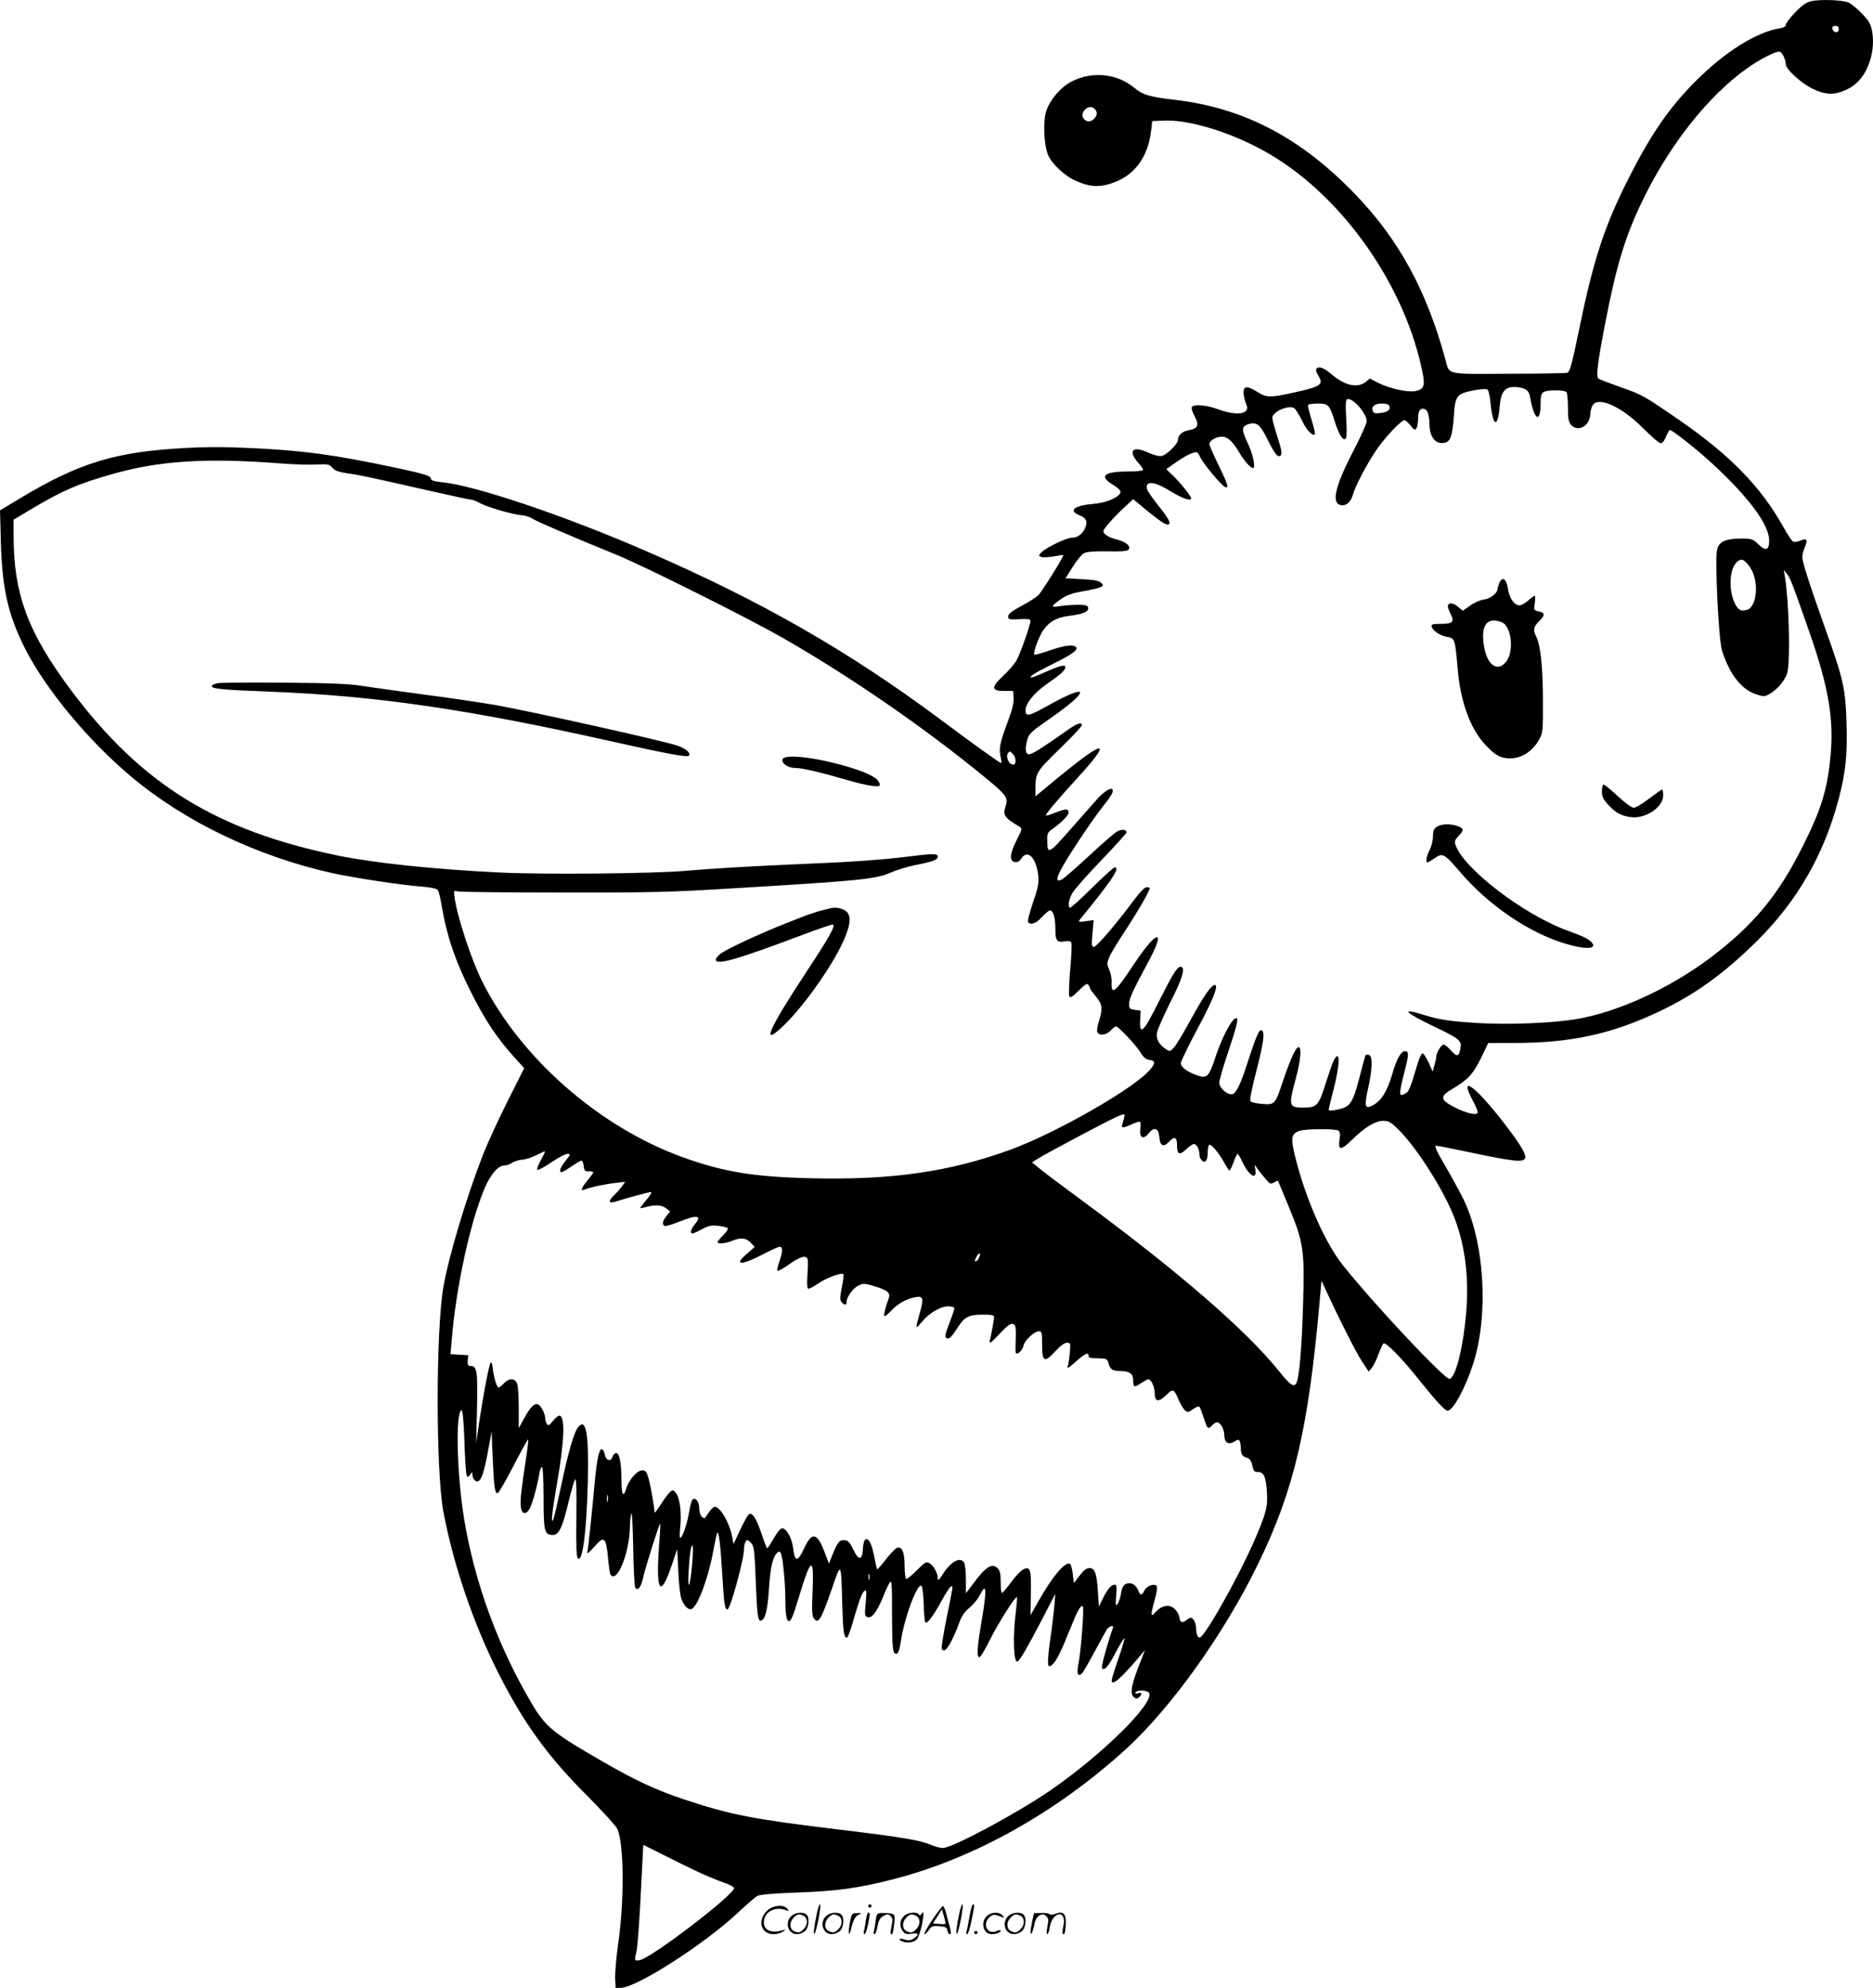 <?xml version="1.0" encoding="UTF-8"?>
<svg xmlns="http://www.w3.org/2000/svg" version="1.0" viewBox="0 0 1130.904 1200.114" preserveAspectRatio="xMidYMid meet">
  <g transform="translate(0.214,1200.614) scale(0.1,-0.1)" fill="#000000" stroke="none">
    <path d="M10934 11999 c-31 -7 -56 -25 -98 -69 -31 -32 -56 -65 -56 -74 0 -10 -13 -17 -37 -21 -138 -22 -328 -140 -503 -315 -171 -170 -285 -339 -436 -645 -126 -258 -191 -462 -274 -870 -41 -197 -52 -239 -68 -249 -5 -3 -164 -6 -353 -6 -391 -2 -358 -9 -385 90 -114 416 -281 721 -544 994 -329 342 -674 522 -1093 570 -147 17 -190 30 -239 71 -103 87 -254 103 -378 40 -68 -34 -136 -115 -156 -183 -19 -65 -13 -202 12 -261 22 -53 99 -126 164 -155 80 -36 135 -42 205 -21 145 42 232 152 253 320 l7 60 65 3 c160 9 432 -77 645 -203 449 -264 825 -807 925 -1333 12 -68 2 -88 -48 -97 -49 -8 -155 16 -223 50 l-50 26 -26 -21 c-49 -38 -123 -22 -201 43 -48 41 -79 54 -94 39 -7 -7 -4 -21 10 -44 32 -52 16 -64 -123 -96 -168 -38 -188 -38 -245 -2 -60 38 -85 37 -84 -5 1 -17 7 -44 14 -62 11 -26 11 -34 1 -47 -20 -24 -90 -20 -167 9 -70 26 -148 33 -160 14 -4 -7 4 -32 17 -56 29 -53 20 -75 -36 -84 -39 -7 -65 -30 -65 -59 0 -23 -65 -88 -96 -96 -16 -4 -45 3 -86 21 -93 42 -121 10 -57 -63 16 -18 29 -37 29 -42 0 -6 -39 -10 -89 -10 -141 0 -178 -26 -103 -74 57 -35 66 -50 44 -69 -29 -27 -88 -47 -155 -53 -115 -10 -150 -40 -82 -68 43 -18 51 -37 35 -77 -15 -36 -46 -59 -80 -59 -33 0 -159 -61 -184 -88 -18 -20 -18 -22 -1 -28 9 -4 43 -2 74 3 31 6 57 10 59 8 6 -5 -128 -219 -151 -242 -12 -12 -58 -42 -102 -65 -59 -32 -80 -48 -80 -63 0 -18 6 -20 68 -17 43 3 67 0 67 -7 0 -28 -65 -211 -87 -246 -14 -22 -50 -63 -80 -91 -72 -67 -70 -89 7 -89 l55 0 3 -42 c2 -29 -8 -70 -34 -140 -48 -128 -56 -164 -45 -213 5 -22 7 -40 4 -40 -9 0 -157 106 -366 262 -550 410 -1081 715 -1770 1014 -496 216 -1042 400 -1240 419 -45 4 -67 11 -67 20 0 19 -37 30 -220 69 -364 77 -546 102 -860 117 -164 8 -279 8 -416 0 -412 -23 -629 -90 -978 -299 l-128 -77 5 -190 c8 -284 43 -438 145 -642 124 -245 381 -557 642 -775 323 -272 760 -481 1211 -582 133 -29 419 -73 543 -82 50 -4 90 -12 97 -20 6 -7 16 -50 24 -96 28 -172 80 -329 171 -510 91 -182 163 -290 275 -413 l52 -57 -101 -201 c-56 -111 -122 -256 -148 -322 -102 -262 -206 -611 -239 -798 -46 -270 -46 -1108 0 -1357 60 -318 179 -670 330 -970 153 -303 299 -506 538 -744 93 -94 176 -185 183 -202 40 -95 42 -435 4 -694 -11 -80 -19 -172 -18 -205 l3 -60 33 1 c100 5 506 266 707 455 51 48 103 93 116 100 16 8 94 15 234 20 245 9 373 26 580 79 489 124 989 403 1410 786 273 249 595 698 799 1119 215 441 302 807 370 1565 l13 145 25 -55 c81 -175 181 -373 218 -430 l42 -64 19 23 c10 12 28 49 40 82 12 33 26 62 30 65 15 9 107 -85 207 -210 110 -137 164 -196 180 -196 34 0 109 139 157 290 92 295 66 723 -60 985 -19 39 -67 127 -108 198 -51 85 -70 127 -60 127 8 0 87 -15 176 -34 287 -61 353 -69 363 -42 9 22 -27 82 -122 206 -177 230 -282 307 -194 143 17 -31 30 -63 30 -71 0 -22 -63 -9 -140 30 -88 45 -90 65 -14 110 94 55 126 89 174 187 l44 91 158 0 c340 0 589 54 876 191 214 101 392 230 588 424 244 242 405 522 494 859 42 161 53 265 47 456 -6 209 -19 265 -122 553 -101 284 -145 420 -145 451 0 13 7 40 16 61 18 45 13 53 -27 38 -17 -7 -36 -10 -44 -7 -7 3 -35 44 -61 92 -136 242 -322 432 -629 644 -217 149 -221 151 -355 198 -64 23 -122 45 -130 50 -17 10 -7 91 41 340 69 356 123 530 234 755 160 325 391 615 619 777 81 58 182 109 201 102 15 -6 35 -48 35 -75 0 -30 90 -113 161 -148 77 -38 134 -40 204 -7 81 37 132 111 155 220 13 65 7 144 -15 185 -16 31 -91 104 -124 121 -31 16 -174 22 -227 9z m166 -170 c0 -25 -33 -22 -38 4 -2 12 3 17 17 17 15 0 21 -6 21 -21z m-4492 -481 c18 -18 15 -42 -7 -62 -40 -36 -91 15 -55 55 20 22 44 25 62 7z m2596 -1690 c18 -8 27 -22 32 -47 24 -142 64 -166 64 -39 0 46 4 59 19 68 28 14 128 13 138 -2 4 -7 8 -50 8 -94 0 -66 4 -86 19 -103 43 -47 116 -4 116 68 0 11 5 32 12 46 29 64 176 -1 310 -137 48 -48 94 -88 103 -88 10 0 23 16 32 40 9 22 20 40 24 40 15 0 165 -119 254 -201 225 -208 345 -371 345 -466 0 -59 -21 -66 -66 -22 -33 32 -39 34 -107 34 -90 -1 -128 -18 -141 -64 -15 -53 8 -542 29 -611 44 -141 116 -235 203 -264 45 -15 54 -16 79 -2 52 27 105 91 114 138 17 90 8 426 -16 573 l-7 40 19 -23 c20 -25 30 -49 136 -352 116 -333 149 -526 127 -752 -19 -201 -57 -323 -171 -548 -147 -293 -298 -473 -556 -667 -244 -183 -553 -325 -801 -368 -144 -25 -413 -36 -596 -25 -175 11 -234 19 -333 50 -142 44 -117 16 62 -70 156 -75 170 -86 161 -133 -9 -51 -21 -53 -57 -13 -17 20 -37 36 -45 36 -14 0 -44 -49 -44 -72 0 -7 -5 -31 -11 -52 l-11 -39 -25 57 c-15 31 -31 55 -37 53 -6 -2 -19 -30 -29 -63 -47 -156 -52 -169 -77 -181 -22 -11 -25 -10 -28 5 -2 10 9 62 23 116 31 120 31 136 5 136 -23 0 -50 -48 -75 -135 -31 -108 -67 -165 -119 -192 -47 -25 -52 -6 -28 101 26 114 29 194 7 203 -9 3 -18 3 -21 1 -2 -3 -18 -58 -34 -122 -33 -130 -50 -169 -83 -190 -26 -17 -107 -31 -107 -19 0 4 14 60 30 123 41 156 40 255 -2 168 -8 -18 -29 -79 -47 -136 -40 -128 -52 -142 -130 -142 -93 0 -95 6 -47 184 41 154 31 236 -17 139 -13 -26 -41 -97 -61 -158 -49 -147 -50 -149 -126 -143 -33 2 -65 9 -71 15 -7 7 4 66 36 189 44 172 52 234 29 241 -14 5 -35 -45 -84 -197 -43 -135 -71 -190 -96 -190 -31 0 -74 40 -74 69 0 15 22 93 49 173 54 160 69 218 54 218 -27 0 -89 -119 -132 -252 -31 -94 -46 -111 -91 -98 -65 19 -115 54 -112 79 1 12 47 107 102 210 93 173 127 261 103 261 -21 0 -66 -64 -143 -205 -45 -82 -92 -161 -105 -174 -23 -23 -25 -24 -49 -7 -41 27 -59 61 -52 100 4 19 40 101 81 183 75 147 93 213 60 213 -19 0 -49 -49 -125 -200 -96 -194 -122 -221 -118 -123 l3 58 -35 5 c-33 5 -35 7 -34 42 1 25 25 79 76 174 80 146 107 209 95 221 -13 12 -69 -51 -143 -162 -116 -176 -139 -193 -134 -100 0 17 -6 47 -15 68 -15 35 -14 41 3 80 10 23 56 98 102 167 71 109 140 228 140 245 0 3 -8 5 -19 5 -12 0 -40 -29 -76 -77 -110 -148 -226 -283 -242 -283 -14 0 -15 11 -9 81 l7 81 -48 -7 c-38 -6 -45 -4 -37 7 6 7 38 47 71 88 136 170 173 230 141 230 -6 0 -68 -56 -138 -125 -69 -69 -129 -122 -133 -119 -12 13 -7 44 13 84 11 22 90 112 175 200 85 89 155 166 155 171 0 18 -28 21 -57 6 -15 -9 -91 -74 -168 -146 -77 -71 -150 -135 -162 -142 -61 -33 -33 33 98 231 52 80 116 170 141 201 54 67 71 96 63 110 -9 13 -51 -13 -90 -56 -16 -18 -88 -99 -159 -180 -140 -159 -144 -161 -145 -68 -1 34 4 45 25 60 57 40 104 86 104 104 0 24 -17 24 -81 -1 -28 -12 -53 -19 -56 -17 -5 6 68 93 186 222 190 207 185 241 -11 88 -48 -37 -121 -96 -162 -131 l-76 -63 0 44 c0 97 4 104 146 242 74 72 134 136 134 143 0 22 -28 12 -92 -33 -219 -154 -240 -164 -246 -118 -2 12 2 40 8 62 10 37 22 49 133 126 250 174 248 224 -3 84 -121 -67 -140 -72 -140 -31 0 41 52 106 129 159 86 60 111 83 111 101 0 19 -33 10 -130 -33 -74 -34 -101 -38 -64 -11 10 8 64 37 119 64 113 56 152 83 141 100 -12 20 -71 13 -161 -19 -48 -16 -89 -28 -92 -25 -9 9 26 105 52 145 38 55 82 80 162 90 81 10 116 25 111 49 -3 14 -15 17 -63 17 -33 0 -82 -4 -109 -8 -57 -10 -55 -1 10 44 34 23 67 35 132 46 48 8 95 19 106 25 17 9 17 11 2 26 -12 13 -42 18 -116 22 l-99 5 44 69 c24 39 55 76 69 83 18 9 60 12 140 11 80 -2 118 1 127 9 20 20 -15 49 -72 63 -47 12 -79 32 -79 50 0 12 58 79 122 139 l58 54 72 -60 c90 -73 119 -93 135 -93 26 0 12 30 -51 109 -36 45 -68 90 -71 101 -18 55 40 53 133 -5 74 -46 132 -67 132 -47 0 13 -68 98 -114 141 l-36 35 48 34 c52 37 86 56 119 66 18 6 25 1 37 -26 16 -38 129 -173 151 -182 25 -9 17 16 -40 133 -30 62 -55 118 -55 126 0 21 40 45 75 45 35 0 67 -29 105 -95 27 -46 69 -95 83 -95 18 0 0 86 -32 153 -37 77 -37 98 0 111 53 18 75 2 119 -89 47 -93 64 -115 82 -97 8 8 3 38 -21 110 -17 55 -31 107 -31 115 0 39 104 83 135 57 8 -7 28 -40 45 -74 26 -56 64 -95 77 -82 3 3 -6 42 -20 88 -14 45 -24 85 -21 90 3 4 30 8 59 8 65 0 71 -8 105 -117 25 -79 54 -119 66 -88 4 9 4 63 0 120 -4 67 -3 106 4 110 29 18 120 -82 120 -132 0 -13 -33 -87 -74 -166 -112 -215 -139 -319 -90 -338 33 -12 66 11 79 56 17 59 80 179 140 270 51 76 153 185 174 185 5 0 21 -15 35 -32 22 -28 28 -30 36 -18 5 8 10 33 10 55 0 49 11 68 36 63 21 -4 32 -35 33 -96 2 -79 40 -122 95 -108 32 8 44 44 52 160 8 124 18 136 122 156 49 9 76 10 83 3 5 -5 14 -47 18 -92 14 -133 43 -138 54 -9 7 87 30 118 88 118 21 0 49 -5 63 -12z m-817 -104 c8 -22 -9 -35 -54 -41 -32 -4 -41 -2 -47 12 -10 27 12 45 56 45 26 0 41 -5 45 -16z m-6701 -345 c78 -6 177 -10 220 -7 73 3 80 2 99 -20 15 -17 37 -25 89 -33 70 -9 152 -27 531 -113 110 -25 208 -46 217 -46 9 0 32 -9 50 -19 41 -24 199 -71 255 -75 22 -2 52 -11 64 -20 23 -16 232 -106 514 -221 174 -72 796 -383 1005 -503 413 -237 861 -547 1224 -846 122 -101 133 -116 115 -168 -17 -53 -7 -69 86 -123 16 -10 14 -17 -20 -83 -41 -81 -44 -125 -8 -130 15 -2 27 5 39 23 37 57 90 1 101 -107 4 -44 -1 -71 -32 -160 -20 -59 -34 -112 -30 -118 13 -21 49 -9 84 30 20 22 42 40 49 40 19 0 32 -44 32 -108 0 -75 8 -86 55 -79 27 4 38 2 42 -9 3 -8 0 -80 -7 -159 -7 -79 -10 -152 -6 -161 6 -15 15 -9 57 32 41 40 51 46 59 34 5 -8 10 -18 10 -22 0 -3 16 -25 35 -48 39 -47 42 -70 19 -146 -10 -28 -14 -59 -11 -68 10 -24 55 -19 81 9 13 14 27 25 32 25 15 0 119 -111 148 -157 18 -30 33 -43 52 -45 38 -4 40 -20 7 -58 -95 -113 -561 -380 -843 -484 -366 -133 -712 -184 -1195 -173 -358 8 -539 38 -790 129 -502 183 -974 598 -1205 1058 -65 129 -151 391 -167 505 -6 45 -5 47 16 40 12 -4 295 -7 629 -7 545 -1 652 2 1047 26 762 46 849 54 945 96 36 16 101 35 145 44 101 19 135 31 135 51 0 19 -32 19 -180 0 -154 -19 -343 -33 -645 -45 -283 -12 -538 -27 -700 -41 -189 -17 -860 -23 -1120 -10 -395 19 -753 57 -971 101 -738 151 -1190 430 -1614 995 -262 349 -350 584 -350 934 l0 100 109 65 c191 113 274 149 486 210 285 81 567 99 1011 65z m8878 -627 c57 -81 44 -242 -20 -258 -34 -9 -51 0 -69 35 -40 79 -37 203 6 250 28 30 48 24 83 -27z m-4450 -1128 c19 -19 21 -64 3 -64 -29 0 -51 53 -30 73 9 9 9 9 27 -9z m671 -2196 c-4 -13 -9 -31 -11 -40 -7 -23 4 -23 57 1 24 11 46 18 50 15 4 -2 5 -22 2 -44 -7 -53 19 -66 51 -25 33 41 60 31 64 -23 4 -55 25 -64 59 -28 33 36 48 28 48 -24 0 -54 15 -60 56 -21 18 17 38 31 45 31 17 0 34 -32 34 -63 0 -14 7 -30 16 -38 21 -17 34 3 34 53 0 20 4 39 9 43 12 7 63 -54 93 -112 13 -23 26 -43 29 -43 4 0 15 23 25 50 10 28 21 50 24 50 4 0 15 -19 26 -41 39 -87 91 -123 82 -56 l-5 32 21 -29 c11 -16 33 -43 48 -60 24 -28 29 -30 48 -18 12 7 23 12 24 10 1 -2 32 -75 68 -163 86 -207 93 -257 84 -573 -6 -230 -20 -414 -35 -469 -13 -49 -35 -39 -109 54 -196 245 -605 599 -1172 1018 -118 87 -239 177 -268 201 l-53 43 38 24 c46 29 409 222 467 248 53 24 59 24 51 -3z m1657 -71 c102 -101 252 -332 323 -497 77 -179 105 -387 85 -615 -18 -205 -62 -381 -99 -393 -26 -8 -446 438 -644 685 -104 130 -218 384 -282 629 -36 139 -34 164 18 183 34 13 216 14 236 2 10 -7 12 -21 7 -54 -10 -68 7 -68 78 1 74 73 138 112 187 112 31 0 45 -8 91 -53z m-5179 -185 c-15 -28 -25 -54 -21 -58 4 -4 42 16 84 45 42 28 84 51 95 51 25 0 24 0 -11 -45 -30 -37 -39 -65 -21 -65 5 0 32 16 60 35 28 19 55 35 60 35 5 0 11 -15 13 -32 3 -29 7 -33 31 -33 15 1 27 -2 27 -6 0 -4 -16 -26 -35 -49 -38 -46 -45 -66 -17 -55 29 13 123 33 186 40 l59 7 -21 -29 c-11 -15 -32 -39 -46 -52 -37 -35 -35 -52 7 -39 80 25 203 58 215 58 8 0 -5 -21 -27 -47 -22 -26 -39 -48 -37 -50 1 -1 18 2 37 7 52 15 94 12 120 -9 l23 -18 -22 -28 c-24 -30 -28 -50 -12 -60 5 -3 44 8 86 25 110 44 142 40 99 -12 -25 -30 -33 -58 -16 -58 6 0 32 12 58 26 40 21 57 25 97 20 27 -3 53 -9 58 -14 4 -4 -8 -23 -27 -42 -19 -19 -35 -38 -35 -42 0 -13 48 -9 87 7 52 22 86 19 114 -11 l24 -25 -49 -43 c-83 -71 -30 -70 108 3 43 22 84 41 92 41 19 0 18 -32 -3 -91 -10 -26 -14 -51 -11 -54 4 -4 36 14 71 39 67 47 101 57 111 31 3 -8 3 -50 -1 -94 -3 -46 -2 -81 4 -84 5 -3 31 10 58 29 47 33 139 69 154 59 4 -2 1 -38 -8 -79 -12 -62 -13 -77 -2 -90 18 -21 31 -20 31 2 0 29 37 80 70 97 30 15 36 15 100 -4 81 -25 97 -40 82 -78 -18 -47 -31 -103 -23 -103 4 0 23 16 42 36 40 42 90 69 142 79 49 10 54 -5 28 -97 -27 -97 -27 -100 11 -54 45 55 114 96 160 96 24 0 38 -5 38 -12 0 -7 -14 -49 -31 -92 -24 -63 -28 -81 -17 -87 16 -10 29 2 71 67 40 61 65 74 150 74 52 0 67 -3 67 -15 0 -12 -11 -75 -26 -145 -4 -19 9 -9 58 43 47 50 69 66 81 61 19 -7 20 -17 17 -117 -2 -67 -1 -68 19 -57 12 6 24 25 28 41 6 33 67 89 95 89 16 0 18 -10 18 -80 0 -106 14 -113 80 -41 30 33 55 51 70 51 22 0 23 -2 17 -63 -3 -34 -9 -71 -13 -82 -5 -13 7 -6 38 21 59 54 88 70 88 49 0 -17 6 -18 69 -19 40 -1 45 -4 52 -30 10 -36 24 -46 66 -46 59 0 83 -16 83 -53 0 -46 6 -49 47 -21 20 13 39 24 44 24 17 0 39 -46 39 -83 0 -54 23 -58 69 -13 43 42 46 40 78 -34 11 -25 27 -51 37 -59 15 -12 21 -11 47 8 17 13 34 19 39 15 4 -5 15 -34 25 -64 22 -70 27 -75 50 -50 10 11 24 20 31 20 20 0 44 -41 44 -76 0 -46 24 -62 60 -41 25 15 28 15 34 1 3 -9 6 -28 6 -42 0 -34 9 -48 37 -56 14 -4 25 -18 29 -34 10 -48 13 -52 38 -52 34 0 47 -27 53 -115 7 -94 -3 -134 -82 -314 -101 -227 -296 -571 -324 -571 -12 0 -21 26 -21 56 0 31 -17 64 -32 64 -6 0 -19 -7 -29 -16 -20 -18 -39 -11 -39 15 0 10 -9 30 -21 45 -30 39 -81 36 -120 -6 -35 -39 -36 -29 -9 71 14 48 17 78 11 84 -16 16 -61 -2 -73 -28 -14 -31 -26 -32 -37 -2 -12 32 -36 49 -62 45 -26 -4 -36 -20 -44 -69 -3 -19 -12 -44 -19 -55 -12 -16 -13 -10 -9 49 5 55 3 67 -9 67 -20 0 -44 -28 -72 -85 l-23 -48 -6 89 c-7 113 -18 144 -51 144 -18 0 -35 -13 -59 -45 l-35 -45 -7 55 c-3 30 -11 57 -16 60 -28 18 -107 -76 -190 -223 l-49 -87 2 132 c3 146 -3 165 -46 145 -13 -6 -46 -40 -72 -76 -27 -36 -52 -66 -56 -66 -5 0 -8 29 -8 65 0 51 -4 69 -20 85 -32 32 -71 8 -146 -94 l-44 -58 0 82 c0 45 -5 90 -10 101 -22 41 -81 10 -131 -70 -23 -36 -29 -40 -29 -22 0 31 -26 78 -51 91 -18 10 -27 5 -76 -44 -30 -31 -59 -54 -64 -51 -5 4 -9 39 -9 78 0 85 -18 124 -50 107 -10 -6 -40 -37 -66 -71 -25 -33 -48 -58 -50 -56 -2 2 -9 30 -15 63 -15 83 -34 125 -53 118 -10 -4 -16 -23 -18 -57 -4 -72 -26 -74 -58 -5 -20 42 -31 54 -51 56 -31 4 -43 -9 -73 -83 l-23 -58 -27 71 c-44 115 -75 122 -120 27 -43 -92 -58 -92 -70 -1 -7 57 -40 116 -65 116 -11 0 -30 -23 -51 -60 -19 -33 -36 -60 -40 -60 -3 0 -18 38 -33 84 -31 93 -56 134 -77 121 -7 -4 -31 -47 -53 -94 l-40 -86 -8 42 c-15 84 -72 183 -105 183 -7 0 -23 -15 -35 -32 -12 -18 -24 -35 -26 -37 -1 -2 -9 2 -18 9 -8 7 -15 29 -15 50 0 40 -23 71 -41 53 -5 -5 -14 -36 -19 -68 -12 -71 -38 -152 -52 -161 -7 -5 -8 14 -3 60 9 87 -2 180 -25 208 -16 20 -20 21 -36 8 -9 -8 -35 -42 -56 -75 -21 -33 -38 -55 -38 -50 -1 34 -23 158 -35 203 -13 44 -19 52 -39 52 -31 0 -81 -57 -97 -110 -18 -60 -29 -38 -29 58 0 102 -14 164 -35 156 -8 -3 -17 -15 -20 -25 -10 -29 -39 -19 -45 15 -3 16 -10 31 -17 33 -17 6 -30 -53 -43 -187 -21 -227 -41 -415 -45 -427 -8 -24 7 -13 48 33 53 60 64 48 76 -73 4 -49 11 -95 15 -102 37 -59 114 127 117 284 0 33 4 71 9 85 4 14 9 -77 11 -205 2 -126 8 -235 12 -242 15 -24 34 -1 47 55 14 65 100 336 104 330 2 -1 0 -50 -5 -108 -23 -301 3 -352 74 -145 l34 99 6 -129 c3 -72 11 -147 18 -167 15 -45 42 -73 63 -65 36 14 101 188 130 347 10 52 20 102 23 110 10 25 21 -65 32 -251 10 -173 15 -209 31 -209 17 0 100 301 100 365 0 17 5 37 10 45 8 13 12 12 31 -7 20 -20 22 -35 30 -230 8 -211 13 -247 33 -240 24 8 38 64 46 180 8 129 20 190 44 222 11 15 18 17 26 9 13 -13 29 -168 30 -289 0 -85 7 -125 21 -125 14 0 26 30 63 153 72 237 89 242 80 22 -5 -114 -3 -144 8 -159 28 -36 43 -11 114 194 50 147 51 146 57 -100 5 -171 10 -210 28 -210 5 0 18 33 30 72 42 147 60 197 75 209 14 11 15 4 9 -69 -7 -73 -6 -82 10 -88 26 -10 56 29 95 122 17 44 36 83 41 88 12 13 13 -8 13 -231 1 -135 4 -185 14 -195 17 -17 29 3 38 62 19 143 102 366 126 342 6 -6 12 -57 13 -112 2 -56 6 -104 10 -108 11 -11 48 39 99 132 26 47 51 86 57 86 12 0 13 8 -27 -188 -19 -96 -33 -180 -30 -188 15 -40 58 25 110 167 11 30 31 58 56 78 22 18 49 50 60 71 47 92 49 49 9 -185 -22 -131 -24 -188 -6 -183 6 2 35 50 62 105 48 97 155 266 163 258 2 -2 -1 -43 -7 -92 -19 -150 -13 -311 11 -297 16 10 60 86 145 249 l83 160 -6 -70 c-3 -38 -14 -132 -25 -207 -21 -154 -18 -179 13 -151 25 23 53 79 107 215 45 112 65 148 77 136 9 -9 -12 -279 -27 -349 -12 -58 -2 -80 24 -52 8 10 42 68 74 128 33 61 65 120 73 133 16 23 46 31 37 9 -16 -41 -56 -178 -62 -211 -7 -34 -5 -38 11 -34 12 2 37 38 67 96 27 51 51 91 54 88 3 -2 -14 -57 -36 -122 -23 -65 -41 -124 -41 -131 0 -38 53 7 163 137 l38 45 -21 -55 c-63 -156 -72 -207 -45 -230 12 -10 18 -10 30 0 22 18 18 32 -6 25 -15 -5 -19 -4 -15 4 11 18 76 14 83 -5 25 -66 -289 -374 -597 -586 -204 -140 -592 -348 -650 -348 -15 0 -47 9 -71 19 -64 28 -173 46 -543 91 -531 64 -662 89 -940 181 -173 57 -296 114 -496 229 -305 176 -346 209 -430 350 -202 340 -345 727 -409 1112 -45 270 -54 653 -16 661 6 1 13 -69 17 -186 3 -104 9 -196 13 -205 6 -16 8 -15 21 2 14 19 14 19 14 -1 0 -11 7 -27 16 -34 31 -25 52 26 83 201 l17 95 7 -165 c8 -176 13 -213 31 -207 6 2 49 76 95 165 46 90 86 161 88 159 2 -3 -3 -51 -12 -108 -30 -198 -36 -255 -33 -294 4 -49 28 -57 52 -20 16 25 47 135 61 218 3 20 10 37 15 37 6 0 10 -75 10 -187 0 -203 5 -223 57 -223 36 0 58 48 93 197 18 73 36 136 41 139 7 4 9 -80 7 -230 -2 -170 0 -238 9 -247 28 -28 52 154 60 456 7 297 -10 396 -59 335 -25 -31 -60 -154 -103 -358 -20 -95 -40 -182 -45 -195 -18 -45 -10 36 20 208 46 260 52 415 15 415 -7 0 -25 -15 -39 -32 -22 -28 -28 -30 -36 -18 -5 8 -10 23 -10 33 0 33 -31 87 -50 87 -22 0 -43 -23 -80 -91 l-30 -54 0 122 c0 67 -4 133 -10 147 -13 34 -49 34 -80 1 -13 -14 -27 -25 -31 -25 -11 0 -27 51 -35 109 -4 36 -9 49 -14 40 -11 -19 -45 -199 -69 -359 l-18 -125 5 210 c5 223 0 255 -38 255 -16 0 -20 6 -18 33 l3 32 -53 3 -54 3 7 82 c25 313 109 704 197 915 35 85 83 142 120 142 13 0 34 7 47 16 13 9 39 17 59 19 21 1 60 13 87 27 28 14 51 25 53 23 2 -2 -9 -25 -25 -53z m2648 -584 c-4 -12 -13 -24 -20 -26 -9 -3 -9 2 0 22 15 32 32 35 20 4z m-2244 -1475 c-3 -10 -5 -2 -5 17 0 19 2 27 5 18 2 -10 2 -26 0 -35z m511 -368 c-11 -138 -29 -190 -23 -65 6 109 15 171 24 166 4 -3 3 -48 -1 -101z m1069 -102 c-3 -10 -5 -4 -5 12 0 17 2 24 5 18 2 -7 2 -21 0 -30z m-972 -1795 c33 -14 81 -33 108 -42 26 -10 47 -22 47 -28 0 -40 -489 -415 -567 -434 -33 -9 -36 -2 -24 42 9 34 20 183 37 536 l6 117 167 -83 c91 -46 193 -95 226 -108z M9050 8485 c-5 -14 -10 -30 -10 -34 0 -25 -43 -59 -81 -64 -24 -3 -61 -19 -85 -37 l-44 -31 -30 25 c-30 25 -60 26 -60 1 0 -6 7 -26 16 -44 25 -49 14 -61 -56 -61 -52 0 -61 -3 -58 -16 5 -25 52 -56 95 -63 45 -8 47 -13 62 -191 17 -201 76 -363 168 -461 58 -62 92 -81 148 -81 72 0 139 44 178 117 20 37 22 54 21 235 0 198 -15 333 -40 382 -21 40 -17 61 16 93 38 37 38 52 -1 60 -30 7 -31 8 -24 51 3 24 3 44 -1 44 -3 0 -22 -14 -41 -31 -20 -17 -44 -29 -55 -27 -31 4 -58 48 -66 104 -8 57 -35 73 -52 29z m15 -235 c56 -21 76 -165 32 -231 -49 -73 -116 -36 -137 76 -25 133 13 190 105 155z M9670 7230 c0 -32 7 -48 37 -81 43 -47 76 -66 131 -75 92 -15 202 57 202 131 0 19 -3 35 -6 35 -4 0 -39 -25 -79 -55 -39 -30 -81 -55 -93 -55 -12 0 -52 29 -96 70 -42 39 -80 70 -86 70 -5 0 -10 -18 -10 -40z M8672 7014 c-17 -11 -22 -25 -22 -57 0 -24 -9 -60 -20 -82 -20 -39 -26 -75 -13 -75 4 0 24 12 44 26 48 33 56 29 158 -90 167 -194 407 -358 622 -424 125 -39 202 -37 169 3 -18 22 -52 39 -150 74 -264 97 -626 374 -674 517 -7 21 -3 31 18 53 34 35 33 47 -5 60 -45 16 -101 14 -127 -5z M1312 7882 c-18 -4 -34 -11 -35 -16 -4 -18 57 -24 345 -35 650 -25 1214 -108 2093 -306 304 -68 432 -92 442 -81 14 14 -15 41 -63 59 -67 26 -887 208 -1104 247 -96 16 -296 46 -445 65 -148 20 -313 43 -365 51 -71 12 -190 17 -465 19 -203 2 -385 0 -403 -3z M4723 7423 c-9 -24 32 -53 76 -53 42 0 146 -24 319 -74 112 -33 192 -45 192 -30 0 37 -54 69 -182 108 -193 59 -392 83 -405 49z M5015 6524 c-78 -18 -128 -34 -260 -87 -172 -68 -361 -156 -405 -187 -16 -12 -30 -28 -30 -37 0 -36 127 0 514 146 104 39 191 69 194 66 13 -12 -21 -73 -156 -278 -234 -356 -281 -462 -151 -340 115 107 279 334 355 488 53 109 64 170 38 203 -19 22 -63 34 -99 26z M4931 460 c-18 -85 -24 -135 -15 -127 12 11 43 177 33 177 -4 0 -12 -22 -18 -50z M5240 500 c0 -5 5 -10 10 -10 6 0 10 5 10 10 0 6 -4 10 -10 10 -5 0 -10 -4 -10 -10z M5791 460 c-18 -85 -24 -135 -15 -127 12 11 43 177 33 177 -4 0 -12 -22 -18 -50z M5851 433 c-7 -42 -15 -82 -18 -90 -3 -7 -1 -13 5 -13 5 0 17 37 26 83 19 95 19 97 8 97 -4 0 -14 -34 -21 -77z M4631 473 c-63 -59 -40 -143 38 -143 20 0 46 7 57 16 18 14 18 15 -6 7 -64 -19 -110 0 -110 48 0 61 63 98 130 75 22 -8 23 -7 11 8 -22 27 -85 21 -120 -11z M5626 415 c-31 -47 -52 -85 -46 -85 5 0 17 11 26 25 15 23 23 26 63 23 39 -3 46 -6 49 -25 2 -13 8 -23 13 -23 11 0 11 6 0 50 -6 19 -15 54 -21 78 -6 23 -14 42 -19 42 -4 0 -33 -38 -65 -85z m80 -22 c-2 -3 -20 -3 -40 -1 l-35 3 27 42 27 43 12 -42 c7 -23 11 -43 9 -45z M4783 445 c-50 -35 -31 -115 27 -115 17 0 39 9 50 20 22 22 27 79 8 98 -16 16 -59 15 -85 -3z m68 -5 c25 -14 25 -54 -1 -80 -23 -23 -33 -24 -61 -10 -25 14 -25 54 1 80 23 23 33 24 61 10z M4993 445 c-50 -35 -31 -115 27 -115 17 0 39 9 50 20 22 22 27 79 8 98 -16 16 -59 15 -85 -3z m68 -5 c25 -14 25 -54 -1 -80 -23 -23 -33 -24 -61 -10 -25 14 -25 54 1 80 23 23 33 24 61 10z M5130 403 c-12 -56 -8 -100 5 -48 13 57 26 83 48 93 20 9 19 10 -10 9 -31 0 -33 -2 -43 -54z M5226 413 c-4 -27 -9 -56 -12 -65 -3 -10 -1 -18 4 -18 5 0 14 26 21 57 13 68 13 73 2 73 -5 0 -12 -21 -15 -47z M5285 411 c-3 -25 -8 -54 -11 -63 -3 -10 -1 -18 4 -18 6 0 14 21 18 47 7 36 15 51 36 63 25 13 29 13 43 -1 13 -13 14 -24 6 -60 -9 -41 -8 -59 5 -47 3 3 8 31 11 61 5 53 4 56 -18 61 -13 3 -38 4 -56 4 -29 -1 -32 -4 -38 -47z M5463 445 c-30 -21 -38 -62 -17 -92 14 -22 21 -25 55 -20 45 6 50 -5 14 -29 -20 -13 -31 -14 -55 -6 -30 11 -44 -1 -14 -12 30 -12 71 -6 87 12 9 10 23 49 31 87 14 68 13 93 -3 66 -6 -9 -11 -10 -15 -2 -10 16 -58 14 -83 -4z m68 -5 c25 -14 25 -54 -1 -80 -23 -23 -33 -24 -61 -10 -25 14 -25 54 1 80 23 23 33 24 61 10z M5963 445 c-47 -33 -32 -115 21 -115 31 0 56 10 56 21 0 5 -11 4 -24 -2 -55 -25 -89 38 -45 82 20 20 31 21 74 3 18 -7 18 -6 6 9 -17 21 -59 22 -88 2z M6093 445 c-50 -35 -31 -115 27 -115 17 0 39 9 50 20 22 22 27 79 8 98 -16 16 -59 15 -85 -3z m68 -5 c25 -14 25 -54 -1 -80 -23 -23 -33 -24 -61 -10 -25 14 -25 54 1 80 23 23 33 24 61 10z M6230 408 c-5 -27 -10 -57 -10 -66 1 -27 16 5 24 51 9 47 47 71 72 45 13 -13 14 -24 6 -62 -5 -25 -6 -46 -1 -46 5 0 12 19 15 42 7 43 33 78 59 78 23 0 33 -29 23 -73 -5 -22 -6 -42 -3 -45 10 -11 15 6 18 58 3 64 -15 81 -63 63 -18 -7 -32 -7 -36 -2 -3 5 -25 8 -49 7 l-44 -1 -11 -49z M5880 340 c0 -5 5 -10 10 -10 6 0 10 5 10 10 0 6 -4 10 -10 10 -5 0 -10 -4 -10 -10z"></path>
  </g>
</svg>
